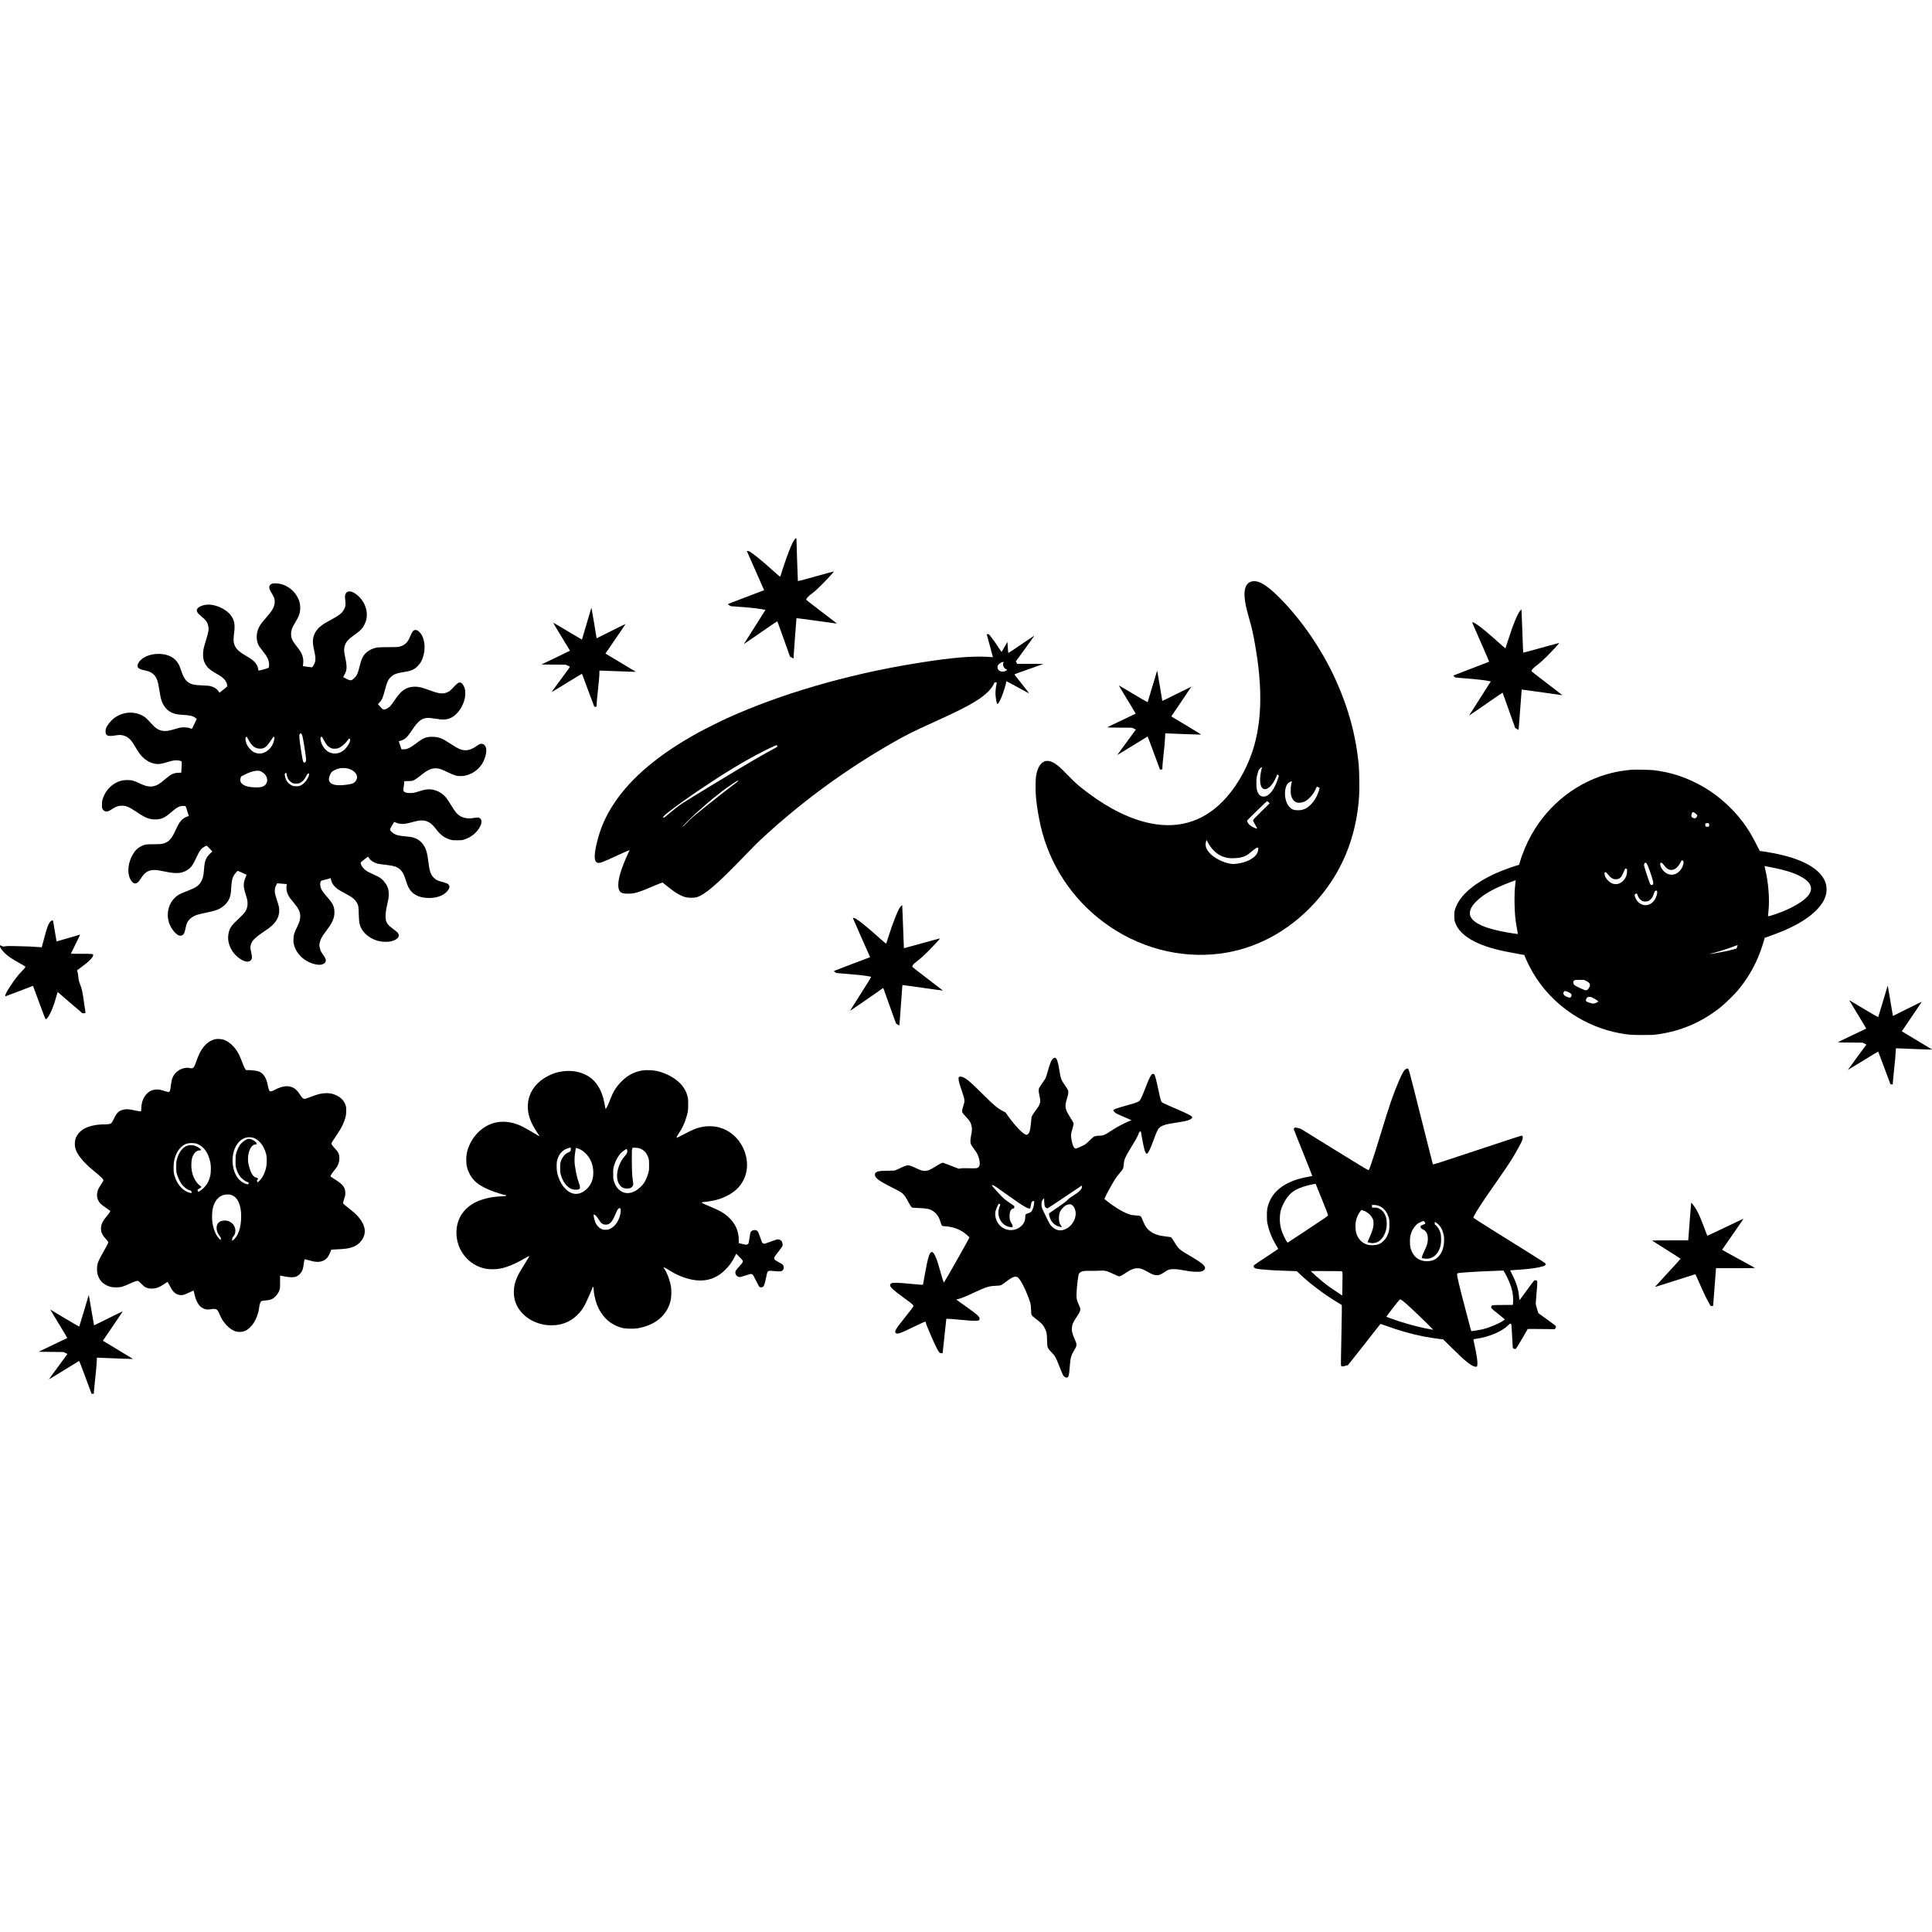 <?xml version="1.0" encoding="UTF-8" standalone="yes"?>
<svg version="1.0" xmlns="http://www.w3.org/2000/svg" width="100mm" height="100mm" viewBox="0 0 7362 3261" preserveAspectRatio="xMidYMid meet">
  <g transform="translate(0,3261) scale(0.1,-0.1)" fill="#000000" stroke="none">
    <path d="M30279 32558 c-56 -72 -101 -165 -209 -433 -82 -206 -227 -625 -306
-887 -16 -54 -33 -98 -38 -98 -10 0 -143 115 -411 355 -313 281 -652 552 -755
605 -35 18 -100 28 -100 15 0 -3 148 -339 330 -747 181 -408 329 -742 327
-743 -1 -1 -308 -117 -682 -259 -374 -142 -684 -261 -688 -263 -15 -9 56 -73
93 -83 19 -5 60 -10 91 -10 76 0 724 -56 874 -75 120 -16 357 -55 363 -60 2
-2 -179 -288 -401 -636 -470 -740 -420 -659 -409 -659 4 0 289 196 632 435
344 239 628 431 631 427 4 -4 114 -309 245 -678 l238 -671 66 -36 66 -36 54
765 c30 421 57 769 60 773 3 5 347 -41 765 -100 418 -59 764 -107 769 -105 10
2 -22 28 -719 559 -236 180 -433 334 -437 341 -23 41 54 128 236 265 97 73
193 161 373 342 271 274 451 473 431 477 -7 1 -317 -83 -688 -187 -567 -158
-675 -186 -677 -172 -4 23 -53 1484 -53 1564 0 84 -14 87 -71 15z"/>
    <path d="M47659 30947 c-32 -13 -68 -33 -82 -44 -112 -88 -165 -256 -154 -493
11 -233 57 -452 201 -951 85 -296 127 -490 205 -934 268 -1527 260 -2739 -25
-3780 -204 -743 -584 -1461 -1061 -2005 -781 -891 -1758 -1228 -2898 -999
-756 151 -1567 546 -2385 1160 -320 241 -475 372 -639 543 -267 277 -437 442
-528 510 -157 118 -270 166 -388 166 -60 0 -82 -5 -133 -31 -137 -68 -237
-248 -287 -514 -26 -137 -32 -567 -11 -810 29 -335 99 -769 181 -1126 340
-1469 1188 -2763 2405 -3669 1290 -959 2874 -1388 4416 -1195 1352 170 2606
836 3599 1911 1040 1127 1615 2506 1716 4113 15 243 6 916 -15 1151 -102 1116
-389 2180 -880 3262 -508 1120 -1264 2233 -2086 3072 -361 368 -607 560 -835
651 -101 41 -236 46 -316 12z m428 -7082 c-18 -45 -59 -273 -66 -364 -19 -256
32 -422 140 -451 146 -40 330 139 466 452 l47 109 30 -30 29 -30 -42 -127
c-131 -396 -326 -646 -516 -662 -145 -12 -234 71 -282 265 -22 87 -24 373 -4
483 16 89 56 220 82 273 27 51 133 128 116 82z m1139 -532 c-41 -133 -57 -384
-32 -501 30 -144 96 -241 195 -285 93 -42 248 -21 368 48 149 88 324 303 396
488 12 31 25 57 30 57 4 0 30 -11 56 -25 l49 -24 -20 -68 c-73 -243 -174 -421
-327 -573 -149 -149 -290 -210 -481 -210 -153 0 -229 28 -315 114 -64 65 -97
122 -135 233 -58 175 -61 378 -8 540 34 103 72 151 148 190 76 37 83 39 76 16z
m-889 -786 l45 -43 -311 -304 c-255 -249 -312 -309 -317 -337 -6 -34 -5 -37
134 -281 l24 -43 -38 6 c-60 10 -193 79 -251 130 -53 47 -108 139 -101 171 3
17 746 742 761 743 5 1 29 -18 54 -42z m-2314 -1523 c125 -251 338 -459 561
-545 144 -56 248 -72 436 -66 280 8 458 68 616 206 184 161 283 223 305 190
17 -25 1 -130 -31 -198 -96 -204 -432 -375 -815 -412 -103 -11 -134 -10 -215
4 -270 46 -583 202 -760 380 -120 121 -179 236 -180 353 0 60 24 164 38 164 4
0 24 -34 45 -76z"/>
    <path d="M10397 30880 c-94 -24 -137 -71 -137 -151 0 -51 28 -113 118 -258 84
-136 107 -253 78 -391 -31 -147 -103 -260 -331 -520 -155 -176 -216 -260 -266
-366 -107 -226 -102 -511 13 -701 18 -29 75 -106 127 -171 51 -64 115 -149
141 -189 90 -136 129 -280 110 -399 -6 -32 -10 -60 -10 -61 0 -17 -371 -120
-389 -109 -5 3 -11 31 -14 62 -8 79 -62 187 -131 261 -61 66 -171 145 -331
238 -304 177 -411 289 -460 480 -20 80 -19 200 5 380 42 323 14 490 -114 668
-191 269 -635 461 -962 417 -147 -19 -282 -83 -325 -153 -50 -83 -9 -157 164
-298 166 -135 223 -216 254 -363 26 -124 8 -232 -93 -556 -87 -276 -107 -375
-106 -525 0 -185 40 -309 145 -452 71 -96 161 -161 458 -333 143 -82 232 -168
280 -266 23 -48 33 -84 33 -119 l1 -49 -105 -88 c-58 -48 -124 -101 -147 -118
l-42 -31 -27 42 c-77 122 -213 199 -394 223 -25 3 -144 11 -265 16 -243 11
-326 25 -424 70 -85 40 -141 87 -195 163 -62 87 -86 139 -151 327 -65 187 -89
239 -151 327 -84 117 -202 204 -348 254 -262 91 -603 72 -851 -45 -231 -109
-376 -322 -290 -424 37 -44 102 -70 254 -103 173 -37 258 -78 341 -160 110
-111 157 -240 210 -577 36 -231 53 -313 85 -408 73 -218 202 -373 380 -459
113 -54 199 -73 384 -86 335 -22 421 -41 519 -114 l60 -45 -90 -188 c-50 -103
-92 -189 -94 -191 -2 -2 -36 9 -76 24 -59 22 -95 29 -186 33 -130 5 -183 -3
-369 -59 -212 -63 -290 -79 -388 -79 -109 0 -185 18 -278 67 -85 45 -153 107
-303 274 -63 70 -143 149 -180 177 -242 181 -576 231 -876 132 -219 -73 -376
-188 -520 -380 -87 -117 -111 -171 -115 -265 -9 -182 74 -223 363 -176 161 26
210 26 308 1 95 -24 158 -57 230 -121 74 -67 131 -144 246 -339 117 -196 179
-281 274 -374 129 -125 281 -208 438 -240 145 -30 246 -18 497 58 186 56 248
69 341 69 68 0 165 -20 198 -41 10 -7 10 -49 1 -219 l-12 -211 -111 -4 c-182
-8 -273 -51 -483 -228 -251 -211 -325 -256 -473 -286 -73 -14 -97 -15 -174 -5
-111 15 -176 36 -346 115 -233 109 -298 126 -471 126 -194 0 -354 -49 -515
-155 -198 -132 -341 -324 -420 -565 -25 -75 -28 -100 -28 -216 -1 -128 0 -131
29 -179 50 -80 126 -104 217 -68 24 9 84 42 133 73 166 105 245 133 380 133
159 0 281 -51 541 -226 362 -244 494 -297 738 -297 227 0 359 63 631 300 184
161 284 211 423 214 69 1 86 -2 96 -17 8 -9 30 -74 51 -145 20 -70 45 -147 56
-171 11 -24 17 -46 15 -49 -3 -2 -35 -15 -71 -27 -86 -30 -150 -72 -217 -143
-69 -72 -118 -156 -212 -360 -99 -214 -144 -289 -224 -373 -51 -55 -83 -78
-146 -109 -120 -57 -165 -63 -471 -65 -298 -1 -327 -6 -460 -69 -141 -67 -244
-166 -337 -324 -177 -302 -218 -682 -98 -927 94 -194 221 -229 332 -92 19 23
62 85 96 138 137 212 277 294 502 292 104 -1 178 -13 460 -72 400 -84 639 -51
851 116 111 87 155 158 333 537 55 117 120 212 175 255 44 35 146 91 166 91 7
0 59 -50 115 -111 l102 -112 -61 -54 c-179 -159 -237 -300 -256 -618 -15 -239
-50 -380 -126 -500 -87 -138 -207 -216 -506 -329 -288 -109 -369 -152 -481
-260 -232 -221 -323 -569 -237 -901 41 -157 144 -333 258 -443 104 -100 188
-125 267 -81 59 33 88 97 121 268 36 181 68 250 159 341 74 74 178 133 305
173 44 14 191 48 327 76 268 56 388 91 495 145 171 86 317 236 383 394 41 97
59 198 70 399 17 281 37 374 106 489 35 59 130 164 147 164 9 0 276 -119 319
-141 16 -8 14 -16 -17 -89 -100 -233 -101 -349 -7 -655 68 -221 75 -253 75
-360 0 -116 -19 -185 -78 -292 -39 -69 -94 -128 -387 -408 -178 -170 -244
-295 -270 -506 -46 -368 187 -775 548 -958 195 -99 354 -45 354 120 0 32 -13
119 -30 192 -16 74 -30 152 -30 174 0 54 26 147 57 207 48 89 190 219 378 346
94 62 212 145 264 183 273 201 401 417 401 677 0 114 -13 170 -90 405 -72 222
-84 283 -77 387 4 68 12 94 46 162 l40 82 183 -14 c101 -8 184 -15 185 -16 1
-1 -2 -31 -8 -67 -18 -112 4 -237 66 -358 35 -70 100 -158 228 -310 166 -197
227 -326 227 -487 0 -128 -25 -214 -123 -421 -114 -239 -129 -288 -134 -443
-4 -104 -2 -140 16 -214 61 -256 238 -483 490 -630 196 -114 449 -171 584
-132 71 21 123 65 137 117 18 64 -5 123 -100 254 -31 44 -67 99 -79 123 -29
58 -61 184 -61 242 0 72 36 195 81 279 39 73 74 123 264 381 181 247 247 443
225 667 -20 191 -74 285 -345 593 -131 148 -183 250 -192 375 -6 86 11 144 48
162 14 7 85 26 157 42 71 16 143 36 160 45 l29 15 14 -62 c21 -100 73 -193
153 -272 88 -87 130 -115 381 -250 110 -59 227 -127 261 -151 75 -52 153 -136
192 -207 57 -100 64 -138 73 -437 9 -308 22 -386 84 -516 123 -256 405 -457
732 -520 126 -25 323 -22 427 5 252 67 344 192 241 327 -14 18 -88 79 -165
134 -202 147 -262 222 -290 368 -18 91 -7 281 25 427 85 388 86 397 87 525 2
140 -13 212 -62 319 -66 141 -197 283 -326 354 -38 21 -138 69 -222 107 -201
90 -253 122 -333 200 -67 66 -116 151 -125 214 -4 30 2 36 138 142 l142 110
39 -59 c68 -100 181 -174 325 -212 34 -8 162 -27 285 -41 357 -40 474 -80 594
-201 80 -81 131 -185 202 -408 28 -88 66 -191 84 -230 138 -284 406 -428 797
-428 285 1 522 83 669 233 99 103 132 197 89 260 -35 51 -86 75 -258 120 -181
48 -234 74 -321 160 -117 116 -160 238 -204 585 -14 110 -30 226 -36 257 -73
415 -290 653 -649 712 -52 8 -156 20 -230 26 -258 22 -377 62 -483 163 -83 80
-83 84 7 242 42 74 80 136 85 139 4 3 30 -6 57 -19 140 -69 316 -72 549 -10
283 76 336 86 440 87 215 1 364 -88 545 -323 178 -234 331 -346 557 -411 68
-20 100 -23 253 -22 161 0 182 2 263 27 158 49 294 127 411 237 167 158 270
353 251 478 -9 60 -66 121 -116 124 -56 3 -109 -2 -193 -18 -162 -29 -322 -12
-451 49 -146 70 -223 156 -400 447 -118 193 -164 258 -240 339 -137 146 -349
245 -555 258 -117 7 -208 -9 -408 -71 -196 -61 -241 -70 -362 -69 -84 0 -117
4 -162 22 -93 36 -102 66 -73 231 8 47 15 110 15 141 l0 57 153 4 c145 3 155
5 217 34 66 31 188 119 360 258 105 85 239 157 340 182 90 23 221 15 321 -19
42 -14 161 -66 265 -116 280 -133 374 -158 543 -148 339 20 664 239 819 552
127 257 149 528 50 622 -46 43 -75 56 -123 55 -58 -2 -89 -15 -180 -81 -154
-112 -286 -163 -425 -164 -152 0 -281 54 -550 231 -211 139 -276 176 -375 217
-112 46 -213 65 -353 65 -224 0 -329 -43 -598 -246 -243 -184 -364 -239 -505
-232 l-61 3 -54 153 c-37 106 -50 154 -41 157 7 2 29 6 49 10 20 3 69 22 110
42 111 56 190 142 343 373 237 358 375 459 627 460 42 0 157 -14 255 -31 294
-51 451 -41 611 40 241 122 456 437 518 759 17 88 18 226 3 307 -23 125 -105
256 -170 270 -74 17 -119 -16 -329 -241 -59 -62 -91 -88 -150 -116 -161 -80
-296 -75 -565 18 -88 31 -223 78 -301 105 -183 63 -296 83 -439 76 -294 -14
-487 -148 -721 -504 -64 -97 -142 -202 -173 -233 -93 -94 -204 -144 -275 -126
-15 4 -62 48 -110 103 l-86 97 59 61 c95 98 133 188 215 502 74 283 117 373
224 476 103 98 215 141 478 182 204 32 260 47 364 98 68 33 102 58 170 127 91
91 134 156 181 271 121 298 117 658 -12 900 -64 120 -167 209 -241 209 -86 0
-121 -42 -208 -244 -67 -154 -99 -205 -168 -267 -65 -58 -134 -95 -229 -121
-73 -20 -103 -22 -443 -23 -379 -2 -438 -7 -565 -50 -121 -42 -252 -128 -323
-213 -94 -112 -137 -213 -196 -457 -69 -284 -106 -365 -209 -462 -83 -77 -114
-90 -176 -74 -25 7 -57 18 -71 25 -14 7 -59 31 -101 52 l-75 40 18 29 c41 65
86 163 99 215 25 100 17 254 -25 443 -65 298 -68 400 -16 541 49 130 132 220
334 363 252 179 331 260 411 427 53 111 74 192 82 316 18 290 -127 600 -372
797 -104 83 -190 126 -266 131 -71 5 -109 -9 -148 -54 -47 -53 -55 -115 -35
-283 19 -170 12 -230 -41 -338 -68 -138 -178 -229 -480 -393 -238 -129 -291
-161 -381 -228 -174 -129 -280 -287 -318 -474 -28 -136 -20 -240 41 -507 40
-181 51 -301 34 -383 -13 -63 -57 -156 -96 -203 l-24 -29 -171 21 c-94 11
-173 22 -175 25 -3 2 0 42 6 89 26 199 -28 379 -168 563 -26 33 -82 107 -125
163 -137 180 -173 277 -166 437 7 131 36 209 159 416 112 189 144 256 169 363
24 100 26 255 5 356 -74 351 -365 650 -723 742 -89 23 -250 33 -305 19z m1102
-5747 c29 -58 46 -142 101 -480 52 -319 71 -479 63 -517 -15 -67 -51 -96 -88
-72 -31 20 -43 74 -112 515 -62 401 -71 534 -39 570 29 32 53 26 75 -16z
m-2048 -175 c121 -242 240 -349 409 -368 191 -21 290 44 456 302 53 81 100
148 103 148 4 0 16 -6 26 -14 18 -13 18 -16 2 -102 -33 -174 -135 -333 -274
-428 -165 -112 -337 -125 -508 -39 -78 40 -193 163 -244 261 -71 138 -91 305
-37 315 11 2 22 5 23 6 2 0 21 -36 44 -81z m2832 60 c8 -13 43 -77 78 -143 77
-145 138 -211 236 -258 61 -29 77 -32 158 -31 66 0 104 6 141 21 116 46 254
163 353 300 55 76 74 83 92 36 19 -50 -32 -171 -123 -290 -182 -242 -441 -316
-687 -197 -88 43 -198 160 -250 264 -38 77 -70 191 -71 247 0 65 45 97 73 51z
m971 -1188 c193 -49 326 -163 351 -302 16 -86 -55 -212 -146 -258 -85 -44
-408 -87 -574 -77 -205 13 -314 69 -347 178 -20 68 16 196 85 305 37 60 192
136 328 163 82 16 221 12 303 -9z m-3318 -105 c44 -18 129 -85 167 -130 75
-92 100 -216 60 -305 -64 -144 -175 -187 -462 -178 -328 11 -518 101 -546 258
-4 22 1 57 12 95 l19 60 129 67 c270 139 493 187 621 133z m984 -99 c0 -46 32
-145 63 -199 33 -57 107 -123 165 -150 37 -17 66 -22 137 -22 79 0 97 3 150
29 87 43 162 123 218 232 56 107 88 144 112 124 21 -17 19 -45 -9 -112 -64
-155 -172 -281 -294 -340 -63 -31 -74 -33 -173 -33 -101 0 -108 1 -181 38
-122 60 -205 166 -243 313 -26 101 -16 154 30 154 22 0 25 -5 25 -34z"/>
    <path d="M22528 29934 c-17 -60 -351 -1189 -353 -1192 -1 -1 -247 144 -545
323 -299 179 -547 324 -551 323 -5 -2 137 -241 316 -532 179 -291 325 -532
325 -536 0 -3 -246 -123 -546 -266 l-545 -259 463 -5 463 -5 75 -33 c41 -18
80 -36 86 -40 7 -4 -59 -101 -179 -262 -455 -612 -519 -701 -514 -706 3 -3
263 155 578 350 477 295 575 353 580 338 4 -9 107 -287 229 -617 122 -330 226
-608 231 -617 11 -20 50 -23 81 -7 18 10 20 17 14 64 -4 35 8 178 34 411 46
410 70 688 70 810 l0 84 73 0 c39 0 348 -11 686 -25 338 -14 616 -23 619 -20
7 6 80 -39 -575 353 l-572 342 73 108 c438 637 695 1016 692 1019 -2 2 -251
-119 -553 -270 l-549 -275 -93 567 c-52 311 -97 572 -101 580 -5 10 -8 9 -12
-5z"/>
    <path d="M57931 29848 c-101 -105 -280 -546 -492 -1212 -38 -121 -71 -222 -73
-224 -5 -5 -172 140 -423 365 -411 368 -746 623 -822 623 -12 0 -21 -6 -21
-12 0 -7 147 -343 326 -746 179 -404 322 -737 318 -742 -5 -4 -312 -123 -683
-264 -371 -141 -677 -259 -680 -262 -9 -9 65 -73 91 -78 13 -2 151 -14 308
-26 480 -36 802 -73 979 -111 l49 -10 -387 -607 c-448 -704 -435 -682 -429
-687 2 -2 287 193 633 434 347 241 631 436 633 432 1 -3 110 -307 241 -676
l238 -670 62 -38 c35 -21 65 -36 68 -33 2 2 29 348 60 768 30 419 56 765 58
767 4 3 1510 -207 1533 -214 6 -3 12 -1 11 3 0 4 -263 207 -585 452 -451 343
-584 449 -584 466 0 49 71 121 253 257 79 59 189 159 335 305 210 210 477 500
469 509 -3 2 -312 -82 -687 -187 -375 -105 -685 -189 -687 -186 -3 3 -18 372
-33 821 -16 449 -31 819 -33 822 -3 2 -24 -15 -46 -39z"/>
    <path d="M37600 28943 c0 -5 54 -201 120 -438 65 -236 118 -431 116 -433 -2
-1 -55 3 -117 9 -64 7 -240 13 -399 13 -631 -1 -1344 -78 -2535 -274 -2541
-418 -5047 -1151 -7065 -2066 -232 -105 -887 -431 -1085 -540 -1516 -831
-2586 -1729 -3240 -2719 -306 -462 -506 -912 -635 -1428 -134 -531 -130 -786
10 -828 81 -25 196 18 765 284 269 125 455 204 455 193 0 -2 -24 -54 -54 -117
-121 -257 -228 -528 -292 -739 -94 -308 -110 -550 -44 -680 45 -88 134 -120
333 -120 245 0 422 53 977 295 85 37 196 82 245 100 l90 33 180 -145 c302
-243 503 -363 695 -415 111 -29 320 -32 419 -4 308 85 770 478 1733 1475 505
522 601 618 883 875 1463 1340 3119 2546 4850 3533 533 305 785 431 1525 766
938 425 1333 623 1680 843 345 218 569 437 670 653 24 52 25 52 59 46 20 -4
39 -9 42 -11 4 -2 -2 -39 -12 -81 -26 -108 -41 -282 -34 -383 13 -169 48 -350
69 -350 44 0 142 190 230 449 59 173 106 342 106 385 0 14 4 28 10 31 5 3 201
-101 435 -231 234 -130 428 -234 431 -231 3 3 -121 163 -276 357 -154 193
-283 356 -285 363 -3 8 176 75 539 201 299 103 550 192 557 197 8 5 -199 9
-488 9 l-501 0 -27 47 c-26 46 -26 47 -7 72 459 628 693 953 690 956 -2 3
-227 -148 -499 -334 -388 -266 -495 -335 -500 -322 -3 9 -9 81 -13 161 -8 179
-16 254 -26 243 -4 -4 -54 -90 -110 -191 -101 -181 -102 -182 -120 -160 -9 13
-74 109 -143 213 -69 105 -147 216 -174 249 -26 32 -63 79 -81 105 -58 79 -72
91 -114 91 -21 0 -38 -3 -38 -7z m634 -1088 c-19 -47 -18 -91 6 -140 24 -50
53 -78 104 -103 l38 -19 -30 -22 c-117 -83 -271 -59 -328 51 -18 35 -18 101 0
137 31 60 138 130 198 131 27 0 27 0 12 -35z m-8626 -3147 c7 -7 12 -22 12
-34 0 -18 -18 -31 -92 -69 -140 -72 -503 -275 -778 -435 -599 -349 -2532
-1521 -2771 -1681 -124 -83 -289 -212 -484 -378 -158 -135 -203 -167 -218
-152 -27 27 35 89 278 275 584 449 1630 1155 2385 1611 581 351 1141 653 1545
834 101 45 106 46 123 29z m-1485 -1353 c4 -10 -38 -46 -136 -117 -192 -139
-562 -427 -1047 -817 -583 -468 -603 -485 -774 -664 -109 -113 -156 -156 -156
-142 0 13 65 84 177 195 441 436 1065 968 1520 1295 131 95 391 265 404 265 4
0 9 -7 12 -15z"/>
    <path d="M44087 27540 c-4 -8 -84 -276 -178 -595 -94 -319 -174 -584 -178
-588 -5 -4 -252 139 -551 318 -298 179 -545 324 -547 321 -3 -3 142 -244 322
-537 179 -292 323 -535 318 -539 -4 -4 -250 -121 -545 -261 -296 -140 -538
-257 -538 -261 0 -4 213 -9 473 -10 l472 -3 73 -34 c39 -18 72 -36 72 -40 0
-3 -160 -221 -356 -485 -195 -263 -353 -480 -351 -482 2 -2 262 156 577 351
316 195 576 355 579 355 4 0 71 -174 150 -387 79 -214 184 -497 233 -630 l90
-243 39 0 c47 0 61 21 53 82 -3 24 12 201 35 408 49 441 59 551 67 743 l7 147
26 0 c14 0 309 -11 654 -26 346 -14 645 -24 665 -22 34 3 -9 30 -538 347 -316
189 -576 345 -578 346 -1 1 171 256 383 565 211 310 383 565 381 567 -2 2
-252 -120 -555 -271 -303 -152 -551 -274 -551 -271 0 18 -181 1095 -188 1120
-7 21 -11 26 -15 15z"/>
    <path d="M62180 23784 c-19 -2 -87 -9 -150 -15 -161 -15 -428 -61 -601 -103
-1293 -317 -2406 -1172 -3074 -2363 -177 -314 -350 -725 -440 -1045 l-28 -98
-41 -11 c-107 -28 -446 -146 -619 -215 -751 -298 -1327 -700 -1612 -1124 -78
-116 -135 -235 -172 -355 -24 -80 -27 -107 -27 -235 -1 -165 11 -222 75 -357
128 -269 431 -518 854 -700 374 -162 780 -269 1500 -396 l239 -42 38 -95 c56
-139 186 -400 274 -552 372 -640 892 -1191 1514 -1601 551 -364 1172 -615
1804 -732 332 -61 439 -69 866 -70 356 0 412 3 565 23 912 124 1700 463 2430
1046 168 134 523 482 654 641 328 397 584 818 777 1283 72 172 167 450 210
609 l27 102 81 27 c154 50 504 184 657 250 545 236 946 488 1229 773 239 241
364 469 388 706 25 258 -52 474 -247 690 -363 400 -1074 681 -2123 840 -92 14
-169 25 -172 25 -3 0 -49 91 -104 203 -277 570 -589 1015 -1002 1428 -409 409
-831 715 -1335 967 -508 254 -1012 405 -1590 478 -123 15 -749 29 -845 18z
m2425 -1664 c80 -67 85 -80 51 -130 -36 -55 -64 -67 -118 -51 -60 18 -88 46
-88 90 0 78 33 141 74 141 12 0 49 -23 81 -50z m513 -382 c7 -7 12 -33 12 -58
0 -25 -5 -51 -12 -58 -7 -7 -35 -12 -63 -12 -28 0 -56 5 -63 12 -7 7 -12 33
-12 58 0 25 5 51 12 58 7 7 35 12 63 12 28 0 56 -5 63 -12z m-986 -1425 c25
-29 29 -67 12 -129 -26 -100 -83 -203 -150 -270 -177 -177 -414 -175 -595 5
-72 73 -125 167 -135 245 -8 54 6 76 45 76 21 0 41 -18 105 -101 87 -112 140
-152 222 -169 148 -31 296 72 399 280 15 30 32 61 37 68 15 17 42 15 60 -5z
m-1351 -163 c53 -109 210 -581 216 -651 7 -71 -12 -109 -55 -109 -15 0 -32 4
-39 8 -21 13 -58 109 -158 412 -110 335 -117 377 -71 416 25 22 31 23 50 12
11 -8 37 -47 57 -88z m4716 -85 c607 -119 969 -242 1243 -423 325 -215 357
-471 91 -732 -251 -246 -784 -517 -1348 -685 -73 -21 -113 -29 -113 -22 0 7 9
102 20 212 46 444 -4 1075 -123 1566 -28 114 -31 136 -18 133 9 -2 120 -24
248 -49z m-5528 -56 l31 -11 0 -77 c0 -144 -53 -276 -149 -371 -176 -175 -407
-168 -584 19 -35 38 -77 94 -92 126 -32 69 -45 162 -24 176 34 22 56 9 117
-70 105 -136 190 -190 296 -191 149 0 216 58 301 265 39 93 63 145 69 145 2 0
17 -5 35 -11z m-4224 -549 c-29 -247 -38 -471 -32 -788 7 -396 35 -674 103
-1007 29 -146 29 -143 2 -139 -13 2 -93 13 -178 25 -321 43 -728 134 -970 215
-336 114 -547 250 -625 406 -30 61 -35 80 -35 142 0 145 75 285 244 451 281
279 659 493 1308 739 106 41 194 73 194 72 1 0 -4 -53 -11 -116z m5395 -299
c22 -41 7 -126 -44 -251 -74 -183 -255 -304 -428 -287 -89 10 -193 62 -255
131 -57 62 -114 171 -121 231 -4 37 -1 44 24 64 44 35 64 25 85 -43 35 -116
125 -211 223 -237 53 -14 153 -6 195 16 48 24 119 92 146 139 12 23 35 78 50
123 14 45 35 93 46 107 24 31 64 34 79 7z m3055 -2124 l-26 -65 -107 -31 c-59
-17 -154 -42 -212 -55 -181 -42 -697 -133 -706 -124 -2 3 31 12 74 22 217 51
648 187 897 285 55 21 101 38 103 36 2 -1 -9 -32 -23 -68z m-5755 -1301 c83
-42 115 -68 136 -108 22 -42 17 -74 -22 -148 -39 -74 -74 -100 -136 -100 -36
0 -350 144 -406 186 -87 67 -82 182 8 204 19 5 105 8 190 7 l155 -3 75 -38z
m-675 -425 c72 -33 125 -81 125 -113 0 -22 -28 -80 -44 -90 -43 -29 -212 39
-253 101 -28 42 -29 66 -2 110 19 31 23 33 64 29 24 -3 73 -19 110 -37z m998
-255 c167 -96 171 -114 42 -161 -86 -32 -106 -31 -249 15 -108 35 -131 54
-123 104 6 40 43 94 72 107 11 5 47 8 81 6 54 -2 72 -10 177 -71z"/>
    <path d="M34327 18581 c-57 -61 -102 -151 -205 -406 -102 -254 -170 -447 -267
-755 -43 -135 -80 -251 -84 -258 -8 -14 -74 40 -401 334 -320 286 -627 534
-754 609 -50 29 -116 44 -116 26 0 -6 148 -343 328 -750 l329 -739 -666 -252
c-366 -139 -677 -259 -691 -266 l-24 -12 35 -35 c22 -22 48 -37 70 -41 19 -2
189 -17 379 -31 190 -15 419 -35 510 -46 182 -21 409 -57 426 -67 7 -5 -145
-252 -399 -650 -225 -353 -408 -645 -405 -647 2 -2 287 193 634 434 l629 438
11 -26 c7 -14 114 -314 239 -666 125 -352 231 -646 235 -655 5 -8 36 -30 69
-48 l60 -33 5 23 c3 13 28 358 57 768 28 410 53 747 55 749 2 3 351 -45 774
-105 424 -61 770 -108 770 -105 0 3 -261 204 -580 446 -318 242 -582 448 -585
458 -9 24 34 94 83 139 21 19 94 77 163 128 85 65 193 163 344 314 216 216
471 493 462 502 -2 3 -311 -81 -687 -186 -375 -105 -684 -189 -686 -187 -3 2
-17 371 -32 820 -16 449 -31 819 -34 822 -3 3 -26 -17 -51 -44z"/>
    <path d="M1925 18003 c-77 -79 -137 -234 -226 -583 -33 -129 -72 -273 -86
-319 l-26 -84 -87 7 c-290 22 -396 27 -780 36 -357 9 -438 9 -504 -3 -86 -16
-130 -10 -178 24 -36 26 -38 25 -38 -20 0 -44 35 -102 122 -201 130 -149 305
-274 633 -453 159 -87 211 -120 213 -136 3 -15 -34 -59 -140 -168 -150 -156
-263 -302 -447 -583 -116 -175 -181 -299 -181 -341 0 -16 3 -29 8 -29 4 1 241
90 527 199 l520 199 16 -37 c8 -20 114 -305 235 -633 173 -471 223 -598 236
-598 84 -1 270 380 378 775 29 105 58 205 66 224 13 31 16 33 32 19 52 -44
250 -216 410 -356 100 -88 239 -207 309 -263 70 -56 138 -116 152 -132 32 -38
66 -50 124 -42 49 7 49 7 43 39 -4 17 -27 173 -51 346 -63 442 -84 540 -150
707 -47 120 -56 156 -65 244 -15 148 -29 228 -46 261 -8 16 -12 33 -9 38 3 5
56 45 118 88 298 210 497 404 497 485 0 56 -6 57 -447 57 -222 0 -403 2 -403
5 0 3 81 167 180 365 99 198 176 360 170 360 -5 0 -208 -59 -451 -131 -242
-72 -442 -129 -444 -127 -1 2 -30 170 -64 373 -78 472 -67 425 -101 425 -19 0
-39 -12 -65 -37z"/>
    <path d="M71927 15543 c-3 -4 -82 -271 -177 -593 -95 -322 -176 -589 -180
-594 -5 -4 -250 137 -547 314 -626 376 -553 333 -553 323 0 -5 146 -247 325
-538 179 -291 322 -532 317 -536 -4 -3 -249 -121 -544 -260 -296 -140 -537
-257 -538 -261 0 -4 210 -9 468 -10 l467 -3 78 -34 c43 -19 76 -38 75 -42 -2
-5 -162 -223 -356 -485 -194 -262 -351 -478 -349 -480 2 -2 262 156 577 351
316 195 577 352 581 348 4 -5 111 -287 237 -628 l230 -620 44 0 43 0 3 75 c1
41 20 237 42 435 46 418 57 539 66 728 5 89 11 137 18 137 6 0 293 -11 639
-26 345 -14 650 -24 678 -22 l51 3 -576 344 c-317 189 -576 346 -576 347 0 2
171 254 380 559 209 306 380 560 380 565 0 6 -247 -114 -549 -265 l-550 -274
-5 27 c-3 15 -46 272 -96 572 -50 299 -92 546 -94 548 -2 2 -6 0 -9 -5z"/>
    <path d="M8220 13520 c-203 -38 -393 -180 -535 -400 -70 -108 -129 -236 -190
-410 -102 -296 -129 -325 -266 -294 -165 37 -384 -33 -518 -167 -118 -119
-170 -242 -195 -464 -22 -186 -33 -238 -58 -264 -25 -28 -41 -26 -236 35 -121
37 -157 44 -225 44 -169 0 -290 -50 -404 -165 -128 -131 -199 -314 -210 -544
l-6 -124 -71 6 c-39 3 -132 19 -206 36 -179 40 -264 46 -367 28 -189 -35 -273
-107 -382 -330 -38 -79 -82 -158 -96 -175 -41 -49 -101 -62 -287 -62 -324 0
-635 -76 -819 -200 -124 -85 -221 -208 -270 -345 -30 -86 -37 -239 -14 -340
53 -240 285 -535 674 -858 349 -289 401 -341 401 -396 0 -11 -42 -82 -93 -158
-98 -145 -130 -219 -146 -336 -20 -143 31 -288 137 -395 32 -32 123 -102 204
-155 81 -54 151 -104 157 -111 13 -16 -35 -92 -127 -201 -148 -176 -207 -288
-221 -417 -17 -165 27 -280 169 -438 50 -57 96 -113 102 -125 14 -30 -2 -64
-155 -333 -239 -419 -269 -499 -270 -712 0 -137 16 -210 75 -330 59 -122 161
-222 289 -283 122 -59 214 -79 360 -78 190 0 260 20 576 165 134 62 231 91
266 81 12 -4 69 -55 127 -114 115 -117 158 -143 274 -168 98 -21 228 -12 325
21 87 30 149 64 290 159 95 64 105 68 117 52 7 -9 46 -81 86 -158 114 -221
201 -298 368 -329 92 -17 159 0 340 86 85 40 163 76 172 79 19 7 21 2 38 -88
44 -230 136 -428 243 -521 59 -51 144 -91 218 -104 52 -9 84 -8 162 4 226 37
258 17 354 -214 117 -282 348 -532 570 -617 138 -52 304 -41 437 30 131 70
280 245 365 428 50 110 107 288 115 364 13 112 37 228 57 266 30 59 52 69 190
80 68 6 148 16 177 24 154 39 314 208 368 390 16 52 18 92 16 298 -2 130 -1
237 1 237 2 0 71 -14 153 -31 184 -39 357 -45 440 -16 74 26 142 77 197 149
64 85 83 141 108 320 25 174 31 198 56 198 10 0 88 -21 173 -46 242 -71 394
-71 540 2 107 54 180 149 250 324 19 47 35 86 35 87 0 0 106 6 235 12 267 13
407 31 524 68 210 65 365 193 457 375 132 262 43 564 -258 874 -48 49 -162
147 -253 216 -178 137 -260 209 -260 232 0 7 21 81 46 162 43 140 45 155 42
244 -8 203 -98 311 -436 520 -117 72 -132 84 -126 103 12 41 52 102 140 212
118 150 128 166 164 274 26 78 32 111 32 185 0 153 -38 241 -162 371 -84 88
-140 165 -140 191 0 31 43 102 204 334 180 261 291 494 342 720 11 49 17 120
17 205 1 116 -2 138 -26 208 -61 175 -165 284 -359 377 -123 59 -218 80 -361
80 -177 0 -322 -32 -562 -125 -105 -41 -213 -79 -238 -86 -84 -21 -114 3 -236
184 -73 109 -139 177 -211 220 -194 113 -429 93 -724 -64 -124 -65 -171 -76
-204 -45 -23 20 -42 84 -77 255 -49 239 -149 398 -300 474 -74 37 -273 66
-457 67 l-68 0 -27 43 c-36 57 -70 135 -133 302 -70 188 -118 285 -192 397
-141 211 -333 367 -518 422 -65 20 -217 28 -280 16z m1440 -3763 c86 -31 141
-67 223 -145 117 -113 209 -281 258 -468 30 -115 33 -350 6 -486 -46 -230
-146 -431 -273 -547 l-58 -53 -15 43 c-14 42 -14 43 15 65 28 23 28 23 9 44
-10 11 -44 28 -74 36 -71 21 -123 73 -172 174 -44 89 -92 242 -114 359 -40
220 4 482 105 624 45 63 120 107 181 107 34 0 36 2 31 27 -13 66 -177 173
-280 181 -44 4 -63 -1 -115 -26 -79 -39 -184 -126 -236 -195 -55 -73 -117
-208 -149 -325 -23 -88 -26 -114 -26 -292 -1 -183 1 -201 27 -293 35 -127 103
-258 174 -337 69 -76 177 -153 246 -176 29 -9 54 -18 55 -20 2 -1 -1 -19 -8
-38 -10 -32 -15 -35 -38 -30 -152 33 -287 122 -377 248 -117 164 -181 365
-192 601 -21 458 190 844 510 930 84 22 210 19 287 -8z m-2148 -230 c254 -98
426 -339 504 -707 27 -125 25 -383 -3 -506 -44 -190 -111 -318 -232 -446 -55
-60 -198 -168 -220 -168 -5 0 -15 18 -23 39 l-16 40 64 37 c35 21 71 45 79 54
15 16 12 21 -34 55 -165 120 -283 340 -327 603 -22 137 -15 356 14 454 58 194
181 311 309 296 22 -2 29 1 31 18 6 43 -150 141 -269 169 -298 70 -543 -133
-650 -541 -21 -78 -24 -112 -24 -269 0 -166 2 -188 28 -280 33 -118 109 -282
171 -369 91 -128 235 -237 333 -253 37 -6 53 -31 53 -79 0 -23 -3 -25 -32 -19
-222 44 -415 209 -540 460 -39 78 -79 189 -99 280 -21 91 -18 369 4 475 47
224 128 390 247 511 134 136 252 182 450 176 94 -3 127 -9 182 -30z m1289
-1943 c245 -72 389 -370 389 -809 0 -444 -116 -781 -317 -923 l-31 -22 5 62
c5 55 11 69 44 107 59 66 82 138 77 238 -4 66 -10 93 -36 146 -78 158 -256
247 -434 218 -38 -6 -86 -20 -106 -30 -175 -90 -187 -337 -27 -550 54 -70 56
-75 49 -118 l-7 -45 -49 49 c-130 127 -234 381 -268 656 -20 157 -8 409 24
532 59 224 166 375 324 454 97 49 261 65 363 35z"/>
    <path d="M40144 12791 c-74 -45 -138 -195 -229 -536 -25 -93 -57 -193 -71
-220 -14 -28 -68 -111 -120 -184 -52 -73 -106 -153 -120 -178 -34 -64 -32
-147 7 -320 55 -244 39 -304 -146 -553 -113 -153 -150 -215 -159 -271 -4 -18
-13 -111 -21 -206 -22 -259 -54 -375 -117 -428 -38 -32 -62 -31 -123 4 -141
81 -414 381 -648 712 l-82 116 -92 47 c-214 109 -362 234 -798 670 -497 498
-669 634 -815 644 -72 5 -86 -9 -83 -87 2 -77 29 -176 124 -456 123 -366 123
-366 49 -600 -44 -138 -48 -180 -24 -232 9 -19 70 -89 135 -156 140 -145 190
-230 215 -369 18 -97 14 -159 -22 -343 -14 -71 -26 -165 -26 -208 0 -67 4 -86
30 -140 17 -34 57 -96 88 -137 96 -127 133 -185 162 -256 83 -202 99 -388 39
-452 -55 -60 -76 -62 -462 -52 -115 3 -191 0 -235 -8 l-65 -13 -298 115 c-163
64 -302 116 -307 116 -30 0 -144 -58 -271 -138 -228 -142 -303 -174 -419 -174
-94 0 -159 21 -340 107 -281 134 -313 135 -570 11 -96 -46 -191 -90 -210 -97
-24 -9 -119 -14 -299 -16 -279 -3 -363 -14 -428 -54 -42 -26 -53 -47 -53 -103
0 -117 152 -229 655 -483 305 -154 350 -180 419 -249 62 -63 107 -129 190
-284 102 -188 131 -229 169 -234 18 -2 136 -9 262 -15 296 -14 397 -35 512
-110 142 -92 238 -230 289 -416 15 -53 37 -111 48 -128 22 -32 23 -32 127 -39
261 -16 498 -92 697 -225 89 -59 232 -187 232 -207 -1 -24 -956 -1711 -969
-1711 -16 0 -59 131 -157 482 -80 290 -122 410 -185 541 -52 108 -92 148 -134
136 -78 -22 -144 -236 -240 -784 -30 -173 -63 -348 -71 -389 l-17 -74 -121 6
c-66 4 -258 21 -426 38 -362 37 -598 43 -646 17 -42 -23 -57 -44 -56 -78 2
-73 112 -176 468 -437 288 -211 340 -251 388 -301 37 -38 38 -43 27 -70 -16
-37 -143 -205 -373 -489 -200 -249 -257 -328 -293 -404 -30 -66 -31 -79 -4
-113 51 -65 157 -29 694 232 306 148 404 192 436 192 12 0 18 -13 23 -42 9
-58 64 -196 209 -528 178 -410 265 -576 320 -615 20 -14 107 -22 107 -9 0 3
32 295 70 650 39 354 70 647 70 651 0 12 299 -7 595 -38 188 -20 358 -32 457
-33 144 -1 159 1 185 20 15 12 29 31 31 44 13 84 -65 156 -516 478 l-373 266
85 23 c120 32 277 95 573 234 482 225 583 257 847 268 204 9 192 4 391 155
252 191 369 232 456 159 98 -83 255 -379 392 -740 88 -231 98 -277 106 -478 8
-218 9 -221 136 -318 267 -203 318 -255 395 -412 63 -126 71 -172 80 -435 10
-304 6 -294 165 -461 143 -150 160 -179 275 -470 96 -242 166 -408 183 -430
22 -29 89 -69 116 -69 80 1 99 65 126 425 25 332 49 421 165 610 114 186 116
219 27 417 -101 228 -127 343 -108 480 16 114 52 191 178 381 123 186 149 248
138 320 -4 23 -33 99 -66 168 -73 157 -84 220 -75 439 12 276 61 662 92 722
21 41 93 83 166 98 41 8 131 11 258 9 107 -2 263 1 345 5 210 12 282 -3 480
-96 207 -97 256 -118 285 -118 39 0 117 41 241 126 206 140 341 191 484 181
102 -6 181 -36 351 -132 206 -115 243 -129 349 -130 80 0 97 3 155 31 36 17
109 61 163 97 127 87 175 101 342 101 101 -1 168 -8 300 -32 273 -50 362 -62
510 -68 207 -9 304 15 353 86 76 112 -39 219 -578 535 -349 205 -409 254 -506
412 -75 123 -172 269 -186 280 -7 6 -80 18 -163 27 -287 31 -449 79 -596 177
-157 106 -226 199 -320 433 -77 190 -68 184 -267 197 -74 5 -153 14 -176 20
-262 69 -629 284 -991 582 l-30 25 24 58 c43 106 256 493 387 704 29 47 103
144 163 215 142 166 151 184 161 333 12 185 61 299 285 662 181 294 222 368
272 490 39 97 45 105 71 108 28 3 30 1 35 -45 10 -95 97 -540 122 -626 65
-226 103 -230 204 -25 33 68 99 231 146 363 142 392 187 472 302 532 115 61
221 87 553 137 304 47 418 71 508 108 72 30 112 65 112 98 0 47 -140 120 -636
333 -198 85 -397 174 -443 196 -72 37 -85 47 -101 84 -26 58 -60 198 -130 533
-60 282 -106 451 -133 488 -9 12 -26 19 -47 19 -70 0 -127 -102 -285 -513
-153 -397 -205 -500 -268 -539 -50 -30 -192 -77 -447 -147 -373 -103 -505
-151 -517 -189 -1 -5 19 -33 45 -62 44 -48 62 -58 277 -152 127 -55 262 -114
300 -131 l70 -32 -90 -36 c-193 -77 -478 -229 -665 -354 -263 -175 -317 -198
-459 -198 -78 0 -177 -18 -218 -38 -18 -10 -95 -78 -171 -152 -130 -128 -143
-138 -253 -193 -143 -71 -234 -107 -270 -107 -59 0 -119 118 -153 305 -36 199
-33 242 34 464 22 73 40 148 40 167 0 44 -20 82 -126 247 -208 323 -223 419
-119 747 20 63 39 147 42 186 7 90 -7 123 -125 292 -145 205 -161 249 -212
566 -49 306 -100 466 -151 479 -35 10 -41 9 -75 -12z m-2285 -4846 c29 -9 188
-118 561 -386 599 -431 814 -552 844 -474 2 7 10 51 16 97 13 100 35 150 71
162 52 18 63 3 56 -72 -13 -151 -73 -307 -136 -349 -19 -13 -67 -33 -107 -45
-82 -23 -94 -38 -94 -116 0 -147 -41 -252 -134 -347 -255 -259 -685 -223 -895
75 -99 142 -139 318 -107 470 15 69 84 229 118 274 14 18 16 18 42 1 19 -13
25 -23 20 -34 -30 -66 -63 -184 -68 -244 -21 -231 102 -460 296 -552 83 -39
180 -62 223 -51 25 6 27 10 23 44 -3 21 -28 77 -56 125 -44 77 -51 98 -57 163
-18 191 15 318 94 362 21 12 48 22 60 22 18 0 21 6 21 45 l0 44 -155 106 c-85
58 -184 130 -221 160 -95 78 -496 517 -481 527 12 7 17 7 66 -7z m3371 -48 c0
-30 -8 -56 -29 -88 -53 -81 -127 -142 -349 -283 -67 -43 -140 -98 -162 -123
-58 -66 -176 -155 -458 -345 -140 -94 -256 -177 -259 -184 -3 -8 2 -47 11 -87
50 -224 200 -378 413 -422 37 -8 68 -13 70 -12 1 2 -13 24 -31 50 -62 87 -79
141 -84 257 -7 191 35 315 143 424 86 88 140 120 223 135 60 11 74 10 100 -3
80 -41 126 -108 156 -223 66 -252 -81 -558 -334 -696 -204 -112 -396 -82 -564
87 -65 66 -75 83 -201 340 -182 371 -186 381 -188 480 -2 105 17 169 62 215
l36 35 6 -134 c4 -86 12 -148 21 -171 19 -44 62 -79 97 -79 17 1 238 144 666
435 352 238 643 434 648 434 4 1 7 -18 7 -42z"/>
    <path d="M53581 12383 c-76 -37 -145 -155 -283 -477 -208 -485 -357 -919 -663
-1925 -213 -699 -270 -879 -377 -1191 -86 -250 -91 -260 -124 -260 -17 0 -463
271 -1273 772 -685 424 -1261 780 -1279 791 -30 18 -180 56 -224 57 -24 0 -58
-35 -58 -61 0 -11 160 -416 356 -901 195 -484 353 -882 350 -885 -2 -3 -69
-16 -148 -29 -811 -136 -1341 -500 -1522 -1044 -50 -152 -61 -230 -60 -440 0
-172 3 -210 27 -323 59 -279 174 -556 353 -849 30 -50 51 -94 47 -98 -4 -4
-216 -145 -470 -313 -462 -306 -463 -306 -463 -341 0 -44 40 -79 107 -95 132
-30 651 -67 1158 -82 l380 -12 85 -82 c387 -373 964 -809 1475 -1114 77 -46
145 -89 152 -95 9 -8 6 -270 -12 -1155 -18 -857 -22 -1148 -13 -1158 27 -33
46 -34 151 -7 57 14 108 29 114 32 5 4 284 356 618 782 334 426 611 779 615
784 5 4 93 -23 197 -62 480 -178 968 -318 1443 -412 188 -38 532 -90 684 -105
l70 -7 280 -277 c373 -367 475 -463 620 -579 133 -107 204 -151 283 -177 107
-35 129 -3 120 168 -8 138 -42 342 -107 636 -28 124 -47 228 -43 231 5 4 60
14 123 23 496 73 979 283 1220 531 24 25 49 46 55 46 5 -1 20 -9 32 -19 21
-18 22 -31 43 -452 11 -239 23 -442 26 -452 6 -20 54 -47 82 -47 11 0 30 8 43
18 12 11 117 183 234 383 l211 364 215 0 c118 0 348 -2 512 -5 l299 -5 24 28
c28 33 31 77 7 105 -10 11 -160 123 -333 248 -173 125 -316 228 -318 229 -1 1
-25 75 -52 163 -32 102 -50 178 -50 209 1 26 16 219 34 428 34 394 34 425 -4
445 -24 13 -66 13 -90 0 -10 -6 -130 -164 -266 -353 -246 -341 -281 -387 -294
-387 -4 0 -10 46 -14 102 -20 282 -97 539 -262 865 l-81 162 71 5 c39 3 179
13 311 21 382 26 697 72 879 129 77 24 104 52 93 97 -5 19 -152 115 -703 459
-383 239 -996 622 -1362 850 -366 228 -671 425 -678 436 -13 18 -11 27 17 80
133 249 361 593 946 1426 254 364 438 640 560 843 104 175 276 487 309 564 59
135 53 221 -15 221 -16 0 -772 -248 -1680 -551 -996 -332 -1659 -548 -1670
-544 -10 3 -24 18 -29 33 -6 15 -212 828 -457 1807 -465 1855 -454 1815 -504
1815 -9 0 -31 -8 -50 -17z m-3207 -4973 c169 -417 237 -596 232 -612 -4 -17
-211 -159 -761 -522 -415 -275 -761 -504 -769 -508 -19 -11 -47 31 -131 198
-122 241 -177 458 -177 699 0 224 39 388 139 584 184 357 366 515 738 639 150
50 394 109 461 111 l30 1 238 -590z m2105 -225 c204 -48 362 -214 437 -460 26
-84 28 -103 28 -270 1 -212 -15 -289 -92 -445 -38 -77 -61 -110 -127 -175 -86
-87 -147 -123 -257 -152 -79 -21 -262 -23 -338 -4 -219 54 -390 228 -455 466
-26 93 -31 322 -11 424 32 159 98 301 194 419 l19 24 79 -28 c43 -15 88 -35
99 -44 11 -9 39 -28 61 -42 70 -45 142 -127 181 -206 34 -68 38 -84 41 -173 7
-156 -29 -284 -162 -583 -36 -82 -66 -150 -66 -152 0 -6 105 -33 155 -39 66
-8 181 16 247 52 146 80 266 266 313 489 25 115 23 316 -3 415 -46 174 -134
294 -259 356 -70 35 -84 38 -180 41 l-103 4 0 49 0 49 68 0 c37 0 96 -7 131
-15z m1806 -636 c40 -62 40 -63 -17 -83 -29 -10 -72 -29 -95 -42 -37 -21 -43
-30 -43 -58 0 -40 22 -61 109 -107 121 -63 177 -192 169 -386 -6 -134 -35
-224 -145 -456 -54 -114 -77 -174 -77 -202 l-1 -40 55 -12 c308 -64 563 124
652 482 31 126 31 363 0 478 -37 134 -126 279 -196 316 -23 13 -26 21 -26 63
0 26 4 48 8 48 19 0 107 -64 150 -109 90 -94 151 -220 184 -381 17 -78 19
-120 15 -240 -9 -262 -82 -453 -227 -601 -112 -114 -240 -161 -435 -162 -258
0 -453 125 -565 364 -57 124 -73 206 -73 384 0 171 12 240 67 375 55 137 166
275 270 335 49 28 160 73 183 74 7 1 24 -17 38 -40z m3061 -1945 c131 -223
241 -498 284 -714 25 -124 36 -291 26 -412 l-8 -87 -387 -3 c-418 -3 -412 -2
-432 -57 -22 -56 -10 -70 257 -282 140 -111 254 -206 254 -210 0 -17 -120 -93
-235 -149 -220 -107 -438 -188 -635 -234 -115 -27 -398 -71 -406 -63 -3 3 -21
63 -39 134 -19 70 -101 385 -184 698 -242 917 -330 1290 -317 1341 4 13 15 28
25 33 22 12 447 46 766 61 280 14 827 37 912 39 l62 1 57 -96z m-6202 60 c18
-17 19 -186 7 -672 l-6 -244 -210 140 c-230 152 -357 244 -540 392 -121 98
-379 325 -424 374 l-24 26 591 0 c524 0 592 -2 606 -16z m2294 -1109 c130 -95
480 -419 932 -864 232 -228 252 -250 220 -245 -345 55 -885 191 -1288 324
-185 61 -464 161 -474 169 -7 6 482 639 505 653 24 15 46 7 105 -37z"/>
    <path d="M24477 12325 c-317 -52 -577 -193 -817 -442 -186 -193 -296 -372
-405 -658 -73 -192 -144 -344 -166 -356 -16 -8 -19 -4 -24 28 -39 268 -102
495 -185 671 -176 371 -446 594 -837 693 -289 73 -617 57 -928 -45 -135 -45
-349 -157 -466 -245 -368 -277 -553 -652 -535 -1081 12 -300 117 -572 357
-933 44 -65 79 -120 79 -122 0 -11 -35 -4 -49 9 -20 18 -405 242 -536 312
-339 181 -675 248 -998 199 -432 -65 -830 -372 -1050 -810 -104 -208 -149
-394 -150 -615 -1 -216 34 -367 124 -542 182 -349 490 -550 1164 -759 94 -29
183 -53 200 -53 19 -1 31 -7 33 -18 4 -19 -28 -24 -228 -33 -482 -22 -919
-161 -1192 -382 -300 -240 -458 -554 -475 -938 -29 -706 459 -1323 1141 -1440
128 -22 356 -20 498 5 279 48 586 174 978 404 87 51 149 81 154 76 6 -6 -1
-24 -16 -47 -14 -21 -41 -65 -60 -98 -19 -33 -84 -139 -145 -235 -146 -232
-193 -316 -245 -441 -83 -195 -118 -359 -118 -549 0 -336 121 -614 371 -855
204 -196 463 -325 771 -387 161 -32 415 -32 576 0 287 58 503 173 713 382 127
126 211 244 301 420 55 108 268 598 268 617 0 18 28 23 34 7 3 -9 6 -38 6 -66
0 -130 57 -405 117 -568 187 -502 553 -831 1031 -927 108 -22 409 -24 522 -5
375 66 673 203 896 414 202 192 331 430 379 703 19 107 22 339 5 451 -35 235
-139 526 -248 690 -43 63 -47 74 -29 68 38 -11 162 -80 278 -155 169 -108 399
-210 621 -273 581 -166 1056 -56 1446 335 157 157 265 307 360 497 l56 113
123 -123 c125 -125 142 -152 124 -200 -5 -14 -64 -86 -130 -159 -130 -144
-151 -177 -151 -233 0 -80 63 -158 139 -171 43 -7 61 -3 295 71 227 71 210 81
353 -209 67 -136 120 -231 134 -241 13 -9 42 -16 65 -16 93 0 124 64 190 390
53 264 41 256 324 229 233 -21 261 -18 308 36 44 50 51 110 21 172 -22 44 -34
53 -162 124 -76 42 -147 85 -157 94 -24 22 -36 79 -22 108 5 12 75 106 155
209 80 103 149 198 152 209 21 66 -4 168 -52 211 -28 26 -88 48 -129 48 -21 0
-129 -35 -262 -85 -123 -47 -233 -85 -244 -85 -28 0 -76 27 -89 51 -6 11 -37
97 -70 190 -66 190 -77 215 -111 246 -72 66 -211 40 -259 -50 -6 -10 -23 -105
-39 -211 -15 -106 -34 -203 -41 -215 -8 -11 -29 -28 -48 -37 -33 -16 -40 -15
-178 17 l-143 34 0 121 c0 351 -138 646 -418 895 -151 135 -312 226 -637 362
-354 149 -374 159 -345 177 8 5 31 10 50 10 54 0 293 36 405 60 385 84 748
281 951 518 277 324 373 743 269 1179 -49 206 -139 397 -266 567 -381 506
-995 690 -1618 484 -116 -38 -287 -120 -658 -315 -50 -26 -95 -44 -99 -40 -12
11 26 85 105 202 95 141 179 315 241 502 81 245 94 323 94 568 0 196 -2 216
-26 307 -54 198 -148 358 -298 508 -211 211 -555 388 -895 460 -133 28 -402
36 -528 15z m-2727 -2998 c0 -35 -6 -71 -12 -80 -7 -9 -44 -30 -81 -46 -38
-17 -88 -47 -113 -67 -63 -52 -138 -170 -171 -267 -25 -76 -27 -94 -27 -252
-1 -154 2 -179 26 -267 81 -290 253 -501 452 -554 69 -18 199 -18 235 1 56 28
56 95 1 242 -63 167 -118 407 -155 678 -21 146 -15 325 17 523 l21 134 29 -6
c106 -21 239 -99 338 -196 186 -182 286 -418 297 -695 11 -274 -66 -486 -237
-655 -262 -260 -563 -265 -816 -15 -127 126 -213 270 -279 468 -52 157 -68
266 -63 442 4 136 8 159 37 244 17 52 47 121 67 152 42 70 148 170 217 206 43
22 183 71 210 72 4 1 7 -27 7 -62z m2593 37 c184 -47 314 -188 374 -404 14
-52 18 -101 17 -250 0 -175 -2 -192 -32 -303 -36 -138 -117 -312 -186 -404
-64 -85 -183 -193 -272 -249 -247 -154 -495 -136 -679 50 -81 82 -131 169
-171 301 -26 85 -28 101 -28 280 -1 178 1 196 27 289 59 214 168 408 298 531
71 67 181 137 194 123 4 -4 11 -25 16 -49 15 -64 -11 -131 -81 -204 -191 -202
-323 -549 -306 -810 7 -114 35 -206 86 -283 75 -112 158 -156 295 -157 97 0
145 17 192 67 48 51 53 83 33 203 -31 185 -43 412 -44 820 -1 347 1 394 16
428 l17 37 87 0 c47 0 113 -7 147 -16z m-706 -2296 c30 -39 20 -173 -24 -313
-69 -219 -196 -382 -361 -462 -73 -36 -82 -38 -177 -38 -93 0 -105 2 -167 33
-82 40 -160 122 -206 216 -37 75 -82 238 -82 297 0 38 0 38 29 28 45 -16 92
-68 159 -176 98 -159 158 -203 282 -203 145 0 235 96 351 374 33 77 71 160 85
183 37 64 87 91 111 61z"/>
    <path d="M64440 7268 c0 -27 -100 -1335 -106 -1375 l-5 -43 -692 0 c-579 0
-689 -2 -677 -13 8 -8 255 -164 548 -347 292 -183 532 -337 532 -342 0 -5
-221 -247 -491 -539 -270 -292 -489 -532 -487 -534 2 -2 348 106 768 241 421
134 768 244 771 244 6 0 59 -117 245 -540 88 -202 193 -414 259 -526 26 -43
53 -93 60 -111 13 -31 17 -33 64 -33 30 0 51 4 51 11 0 18 99 1300 105 1367
l7 62 746 0 c590 1 744 3 731 13 -9 7 -294 163 -633 347 -339 184 -615 338
-614 342 2 4 187 271 411 594 225 322 407 588 405 589 -2 2 -312 -144 -688
-325 -377 -181 -688 -326 -692 -322 -4 4 -55 134 -112 290 -189 507 -284 701
-444 905 -44 56 -62 69 -62 45z"/>
    <path d="M3377 3753 c-2 -4 -82 -271 -177 -593 -95 -322 -176 -589 -180 -594
-5 -4 -250 137 -547 314 -627 376 -553 333 -553 323 0 -5 146 -247 325 -538
179 -291 322 -532 317 -536 -4 -4 -227 -112 -497 -239 -269 -128 -512 -244
-540 -259 l-50 -26 470 -5 470 -5 78 -34 c42 -19 77 -37 77 -40 0 -3 -160
-221 -356 -485 -195 -263 -353 -480 -351 -483 3 -2 260 154 572 347 311 193
572 353 578 356 8 2 94 -219 244 -624 l231 -627 44 0 43 0 3 70 c1 39 18 212
37 385 46 418 62 595 71 773 l7 148 141 -7 c414 -19 1236 -48 1236 -44 0 3
-259 160 -575 349 -316 189 -575 345 -575 347 0 2 171 253 381 559 209 306
379 559 376 561 -3 3 -249 -117 -547 -266 -298 -149 -544 -269 -547 -267 -2 3
-47 261 -99 573 -52 312 -96 570 -98 572 -2 2 -6 0 -9 -5z"/>
  </g>
</svg>